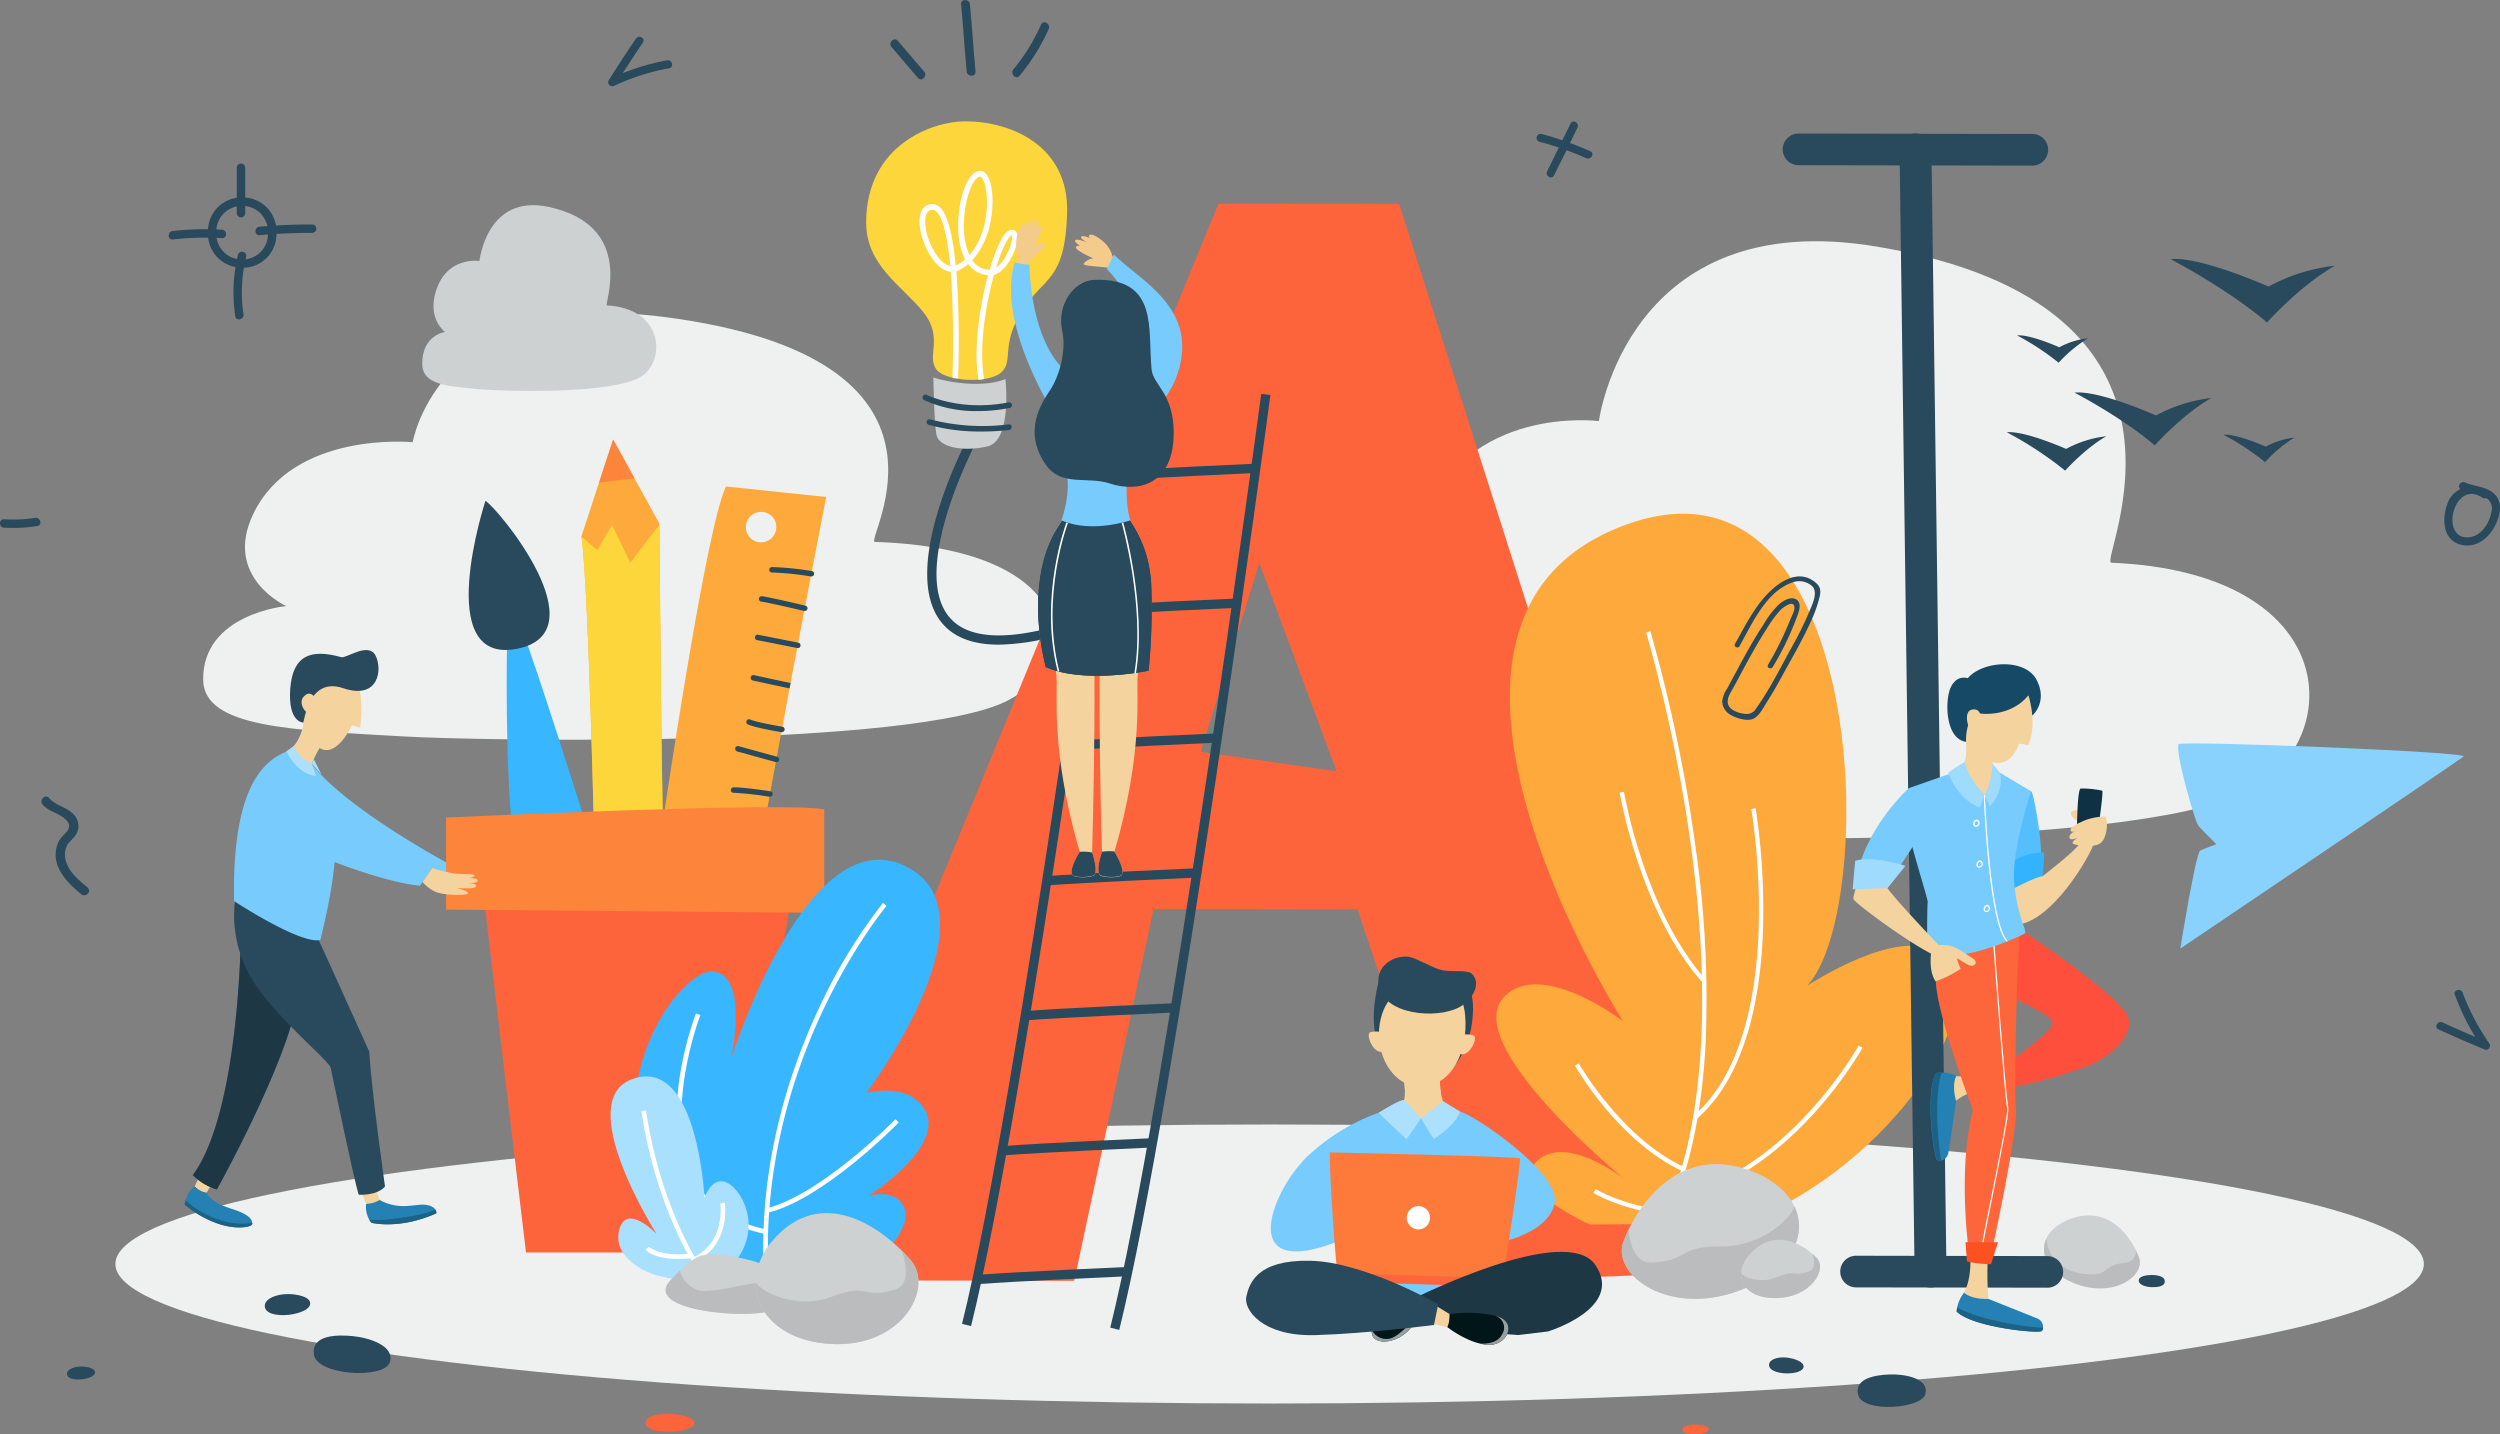 <svg xmlns="http://www.w3.org/2000/svg" viewBox="0 0 632.12 362.63"><rect x="0" y="0" width="632.12" height="362.63" fill="#808080" stroke="none"/><defs><style>.cls-1{isolation:isolate;}.cls-2{fill:#eff0f0;}.cls-3{fill:#ced1d2;}.cls-4{fill:#29495c;}.cls-5{fill:#fdd63b;}.cls-6{fill:#fff;}.cls-7{mix-blend-mode:multiply;}.cls-8{fill:#fda93b;}.cls-9{fill:#38b6ff;}.cls-10{fill:#fd843b;}.cls-11{fill:#fd643b;}.cls-12{fill:#fd653b;}.cls-13{fill:#babcbe;}.cls-14{fill:#a8e0fd;}.cls-15{fill:#88d2fd;}.cls-16{fill:#f4cb8b;}.cls-17{fill:#f4d39e;}.cls-18{fill:#76c2d1;}.cls-19{fill:#333745;}.cls-20{fill:#77ccfd;}.cls-21{fill:#ace0fd;}.cls-22{fill:#fd7a3b;}.cls-23{fill:#001618;}.cls-24{fill:#97a0a0;}.cls-25{fill:#1d3745;}.cls-26{fill:#fd4f3b;}.cls-27{fill:#2580b3;}.cls-28{fill:#0e3144;}.cls-29{fill:#55bffd;}.cls-30{fill:#33b2fd;}.cls-31{fill:#1c6286;}.cls-32{fill:#154965;}.cls-33{fill:#fd5121;}.cls-34{fill:#9fdbfd;}.cls-35{fill:#3c6d88;}.cls-36{fill:#1c6285;}</style></defs><g class="cls-1"><g id="Layer_2" data-name="Layer 2"><g id="Layer_1-2" data-name="Layer 1"><g id="DG_creative_writing"><path class="cls-2" d="M72.37,153.25s-21.16,1.89-21,18.62c.08,12.3,23.18,12.74,50.79,14.34,19.15,1.12,129.63,3.07,152.84-9.18,19.59-10.34,17.15-38.4-33.76-40-3-.09,27.91-46.43-53.4-56.9-56.93-7.34-63.49,31.68-63.49,31.68s-30.26-3-40.35,18.23C56.37,146,72.37,153.25,72.37,153.25Z"/><path class="cls-3" d="M112.52,83.94s-5.82.78-5.76,8.07c.06,5.37,6.42,5.61,14,6.37,5.28.53,35.72,1.62,42.08-3.67,5.38-4.46,4.64-16.69-9.39-17.49-.83,0,7.59-20.18-14.83-24.92C123,49,121.23,66,121.23,66s-8.35-1.37-11.08,7.85C108.1,80.76,112.52,83.94,112.52,83.94Z"/><path class="cls-4" d="M252.53,163c-6.67,0-11.55-1.92-14.57-5.74-10.61-13.43,6.1-45.26,6.81-46.61l2.08,1.1c-.17.32-16.72,31.82-7,44.06,4.19,5.3,12.95,6.27,26,2.86l.59,2.27A56,56,0,0,1,252.53,163Z"/><path class="cls-5" d="M236.72,93.37c2.2,3.08,13.2,3.73,16.43.8s-.22-6.7,5.21-15.5,11-7.17,11.46-25c.41-16.69-14-23-25.81-23-7.86,0-24.91,5.65-25,25.49-.08,10.9,9.07,16.1,14.47,22.77C238.62,85.41,234.24,89.89,236.72,93.37Z"/><path class="cls-3" d="M236,95.39c0,.27,11.15,3.33,18.22.46,0,0,1.77,15.5-4.49,17s-12.33.18-12.94-2.86S236,95.39,236,95.39Z"/><path class="cls-6" d="M255.21,58.23c-1.78.65-3.66,5.5-5,10a5.46,5.46,0,0,1-4.37-2.46c5.29-5.6,5.9-15.48,4.44-19.94-.81-2.46-2-2.7-2.67-2.62-3.34.4-5.56,8.15-5.32,14.82A17.4,17.4,0,0,0,244,65.57a11.11,11.11,0,0,1-1.94,1.37,3.86,3.86,0,0,1-.41.2c-.66-6.84-1.85-12.74-4-14.72a2.78,2.78,0,0,0-2.28-.8,3.09,3.09,0,0,0-2.65,2.47c-1,3.74,1.54,10.78,5,13.45a5.14,5.14,0,0,0,2.67,1.18,251.43,251.43,0,0,1,.43,26.78c.23.06.47.11.71.15l.72,0a259.49,259.49,0,0,0-.43-27.08,4.34,4.34,0,0,0,1-.41,13,13,0,0,0,2-1.4,6.9,6.9,0,0,0,5,2.86c-.31,1.12-.58,2.19-.8,3.13C248.05,77,246,87.63,247.4,96c.49,0,1-.09,1.42-.16-1-5.73-.43-14,1.6-22.74.29-1.27.6-2.46.9-3.56,2.52-.73,4.26-4,4.78-5.15,1-2,1.72-4.79.74-5.86A1.43,1.43,0,0,0,255.21,58.23Zm-16.62,8.19c-3-2.35-5.36-8.71-4.46-11.94.37-1.32,1.18-1.41,1.45-1.44h.16a1.41,1.41,0,0,1,1,.44c1.83,1.69,2.91,7.17,3.53,13.78A4.11,4.11,0,0,1,238.59,66.42Zm6.52-1.92A17.5,17.5,0,0,1,243.73,58c-.24-6.6,2.08-13.12,4.06-13.35h0c.28,0,.74.51,1.11,1.66C250.26,50.36,249.76,59.3,245.11,64.5Zm9.41-.14a9.78,9.78,0,0,1-2.65,3.33c1.54-5,3.09-7.85,3.83-8.12l.11,0C256,60,255.78,62,254.52,64.36Z"/><path class="cls-4" d="M247.13,103.94a31.77,31.77,0,0,1-13.47-2.77.72.72,0,0,1-.3-1,.7.7,0,0,1,1-.3h0c.08,0,8.44,4.26,20.66,1.87a.7.7,0,0,1,.84.56.72.72,0,0,1-.56.84A40.47,40.47,0,0,1,247.13,103.94Z"/><path class="cls-4" d="M247.88,109.11a48.16,48.16,0,0,1-13.08-1.7.71.71,0,0,1,.43-1.36A52.67,52.67,0,0,0,255,107.3a.7.7,0,0,1,.79.63.72.72,0,0,1-.63.79A61.42,61.42,0,0,1,247.88,109.11Z"/><path class="cls-2" d="M369.08,164.35s-23.44,2.57-23.24,26c.14,17.23,25.73,17.94,56.31,20.3,21.21,1.64,143.59,4.82,169.24-12.25,21.66-14.4,18.84-53.72-37.55-56.12-3.35-.15,30.72-64.94-59.38-79.94-63.07-10.51-70.18,44.13-70.18,44.13s-33.53-4.32-44.62,25.37C351.32,154.18,369.08,164.35,369.08,164.35Z"/><g class="cls-7"><ellipse class="cls-2" cx="321.02" cy="319.6" rx="291.85" ry="35.28"/></g><path class="cls-4" d="M1,133.41A38.17,38.17,0,0,0,9.44,133c1.36-.21.78-2.27-.56-2.05a36.19,36.19,0,0,1-7.85.35c-1.37-.08-1.37,2.06,0,2.14Z"/><path class="cls-4" d="M22.14,224.4c-2.08-1.75-4.44-3.63-5.35-6.3a5.44,5.44,0,0,1,.19-4.4c.58-1,1.63-1.71,2.25-2.71a4.09,4.09,0,0,0-.56-5c-1.73-1.95-4.55-2.23-6.23-4.19-1-1.14-2.63.52-1.65,1.65,1.66,1.93,4.53,2.17,6.11,4.08s-.41,3-1.44,4.3a6.36,6.36,0,0,0-1.2,2.58c-1.09,5,2.8,8.78,6.23,11.66,1.15,1,2.8-.68,1.65-1.65Z"/><path class="cls-4" d="M61.09,67.68h0a8.56,8.56,0,0,1-8.51-8.87,8.55,8.55,0,0,1,8.52-8.9,8.78,8.78,0,0,1,6.52,2.71,8.94,8.94,0,0,1,2.28,6.84A8.47,8.47,0,0,1,61.09,67.68Zm0-15.63A6.5,6.5,0,0,0,56.54,54a6.57,6.57,0,0,0-1.85,4.83,6.43,6.43,0,0,0,6.39,6.76v0a6.37,6.37,0,0,0,6.66-6.25A6.83,6.83,0,0,0,66,54.08,6.57,6.57,0,0,0,61.08,52.05Z"/><path class="cls-4" d="M62,54V42.31a1.07,1.07,0,0,0-2.13,0V54A1.07,1.07,0,0,0,62,54Z"/><path class="cls-4" d="M65.62,59.46q6.64-.59,13.3-.57a1.07,1.07,0,0,0,0-2.14q-6.66,0-13.3.57c-1.35.12-1.37,2.26,0,2.14Z"/><path class="cls-4" d="M60.19,64.36A40,40,0,0,0,59.5,80c.21,1.35,2.26.77,2.06-.57a37,37,0,0,1,.69-14.49,1.07,1.07,0,0,0-2.06-.57Z"/><path class="cls-4" d="M56.13,58.08a74,74,0,0,0-12.45.33c-1.35.14-1.37,2.28,0,2.13a76.13,76.13,0,0,1,12.45-.33c1.38.08,1.37-2.06,0-2.13Z"/><path class="cls-4" d="M620.71,251.5a59,59,0,0,0,6.94,13.41l1.16-1.5c-3.78-1.56-7.53-3.2-11.25-4.89-1.19-.54-2.23,1.22-1,1.76q5.82,2.66,11.73,5.1c.82.34,1.64-.8,1.16-1.5A56.82,56.82,0,0,1,622.68,251c-.45-1.22-2.43-.69-2,.55Z"/><path class="cls-4" d="M168.67,15.25a58.79,58.79,0,0,0-14.38,4.64l1.4,1.4Q159,16,162.54,10.79c.75-1.09-1-2.11-1.76-1q-3.53,5.19-6.85,10.49c-.59.94.53,1.81,1.39,1.4a57.09,57.09,0,0,1,13.89-4.43c1.29-.24.75-2.21-.54-2Z"/><path class="cls-4" d="M389.31,35.86A80.72,80.72,0,0,1,401.09,40c1.19.52,2.23-1.24,1-1.77a84.66,84.66,0,0,0-12.26-4.35,1,1,0,0,0-.55,2Z"/><path class="cls-4" d="M397.11,31.26l-5.92,12.06c-.58,1.18,1.18,2.21,1.76,1q3-6,5.92-12.06c.58-1.17-1.18-2.21-1.76-1Z"/><path class="cls-4" d="M628.71,124.08a6.6,6.6,0,0,0-9.7,2.8c-1.62,3.92-1.62,9.73,3.38,10.88,4.47,1,7.9-2.69,9.21-6.57.75-2.23.89-4.67-1-6.38-2-1.86-4.93-1.73-7.3-2.81-1.19-.55-2.23,1.21-1,1.76,2.83,1.3,8.57,1.11,7.69,5.64-.56,2.83-2.55,6.15-5.69,6.45-7.64.72-3.88-14.92,3.38-10,1.09.74,2.11-1,1-1.76Z"/><path class="cls-4" d="M233.68,18.12,227,10.31c-.94-1.1-2.51.49-1.58,1.57q3.35,3.91,6.68,7.82c.94,1.1,2.51-.49,1.58-1.58Z"/><path class="cls-4" d="M246.66,18.08c-.54-5.66-.87-11.35-1.41-17-.14-1.42-2.37-1.43-2.24,0,.55,5.66.88,11.35,1.42,17,.14,1.42,2.37,1.43,2.23,0Z"/><path class="cls-4" d="M257.81,19.14a51.61,51.61,0,0,0,7.35-11.8c.58-1.3-1.34-2.43-1.93-1.12a49.88,49.88,0,0,1-7,11.35c-.9,1.1.67,2.69,1.58,1.57Z"/><path class="cls-4" d="M590.4,67.18a46.07,46.07,0,0,0-16.82,5.28s-17.15-7.67-24.74-6.93c0,0,14.42,7.49,24.36,16C573.2,81.55,581.61,72.13,590.4,67.18Z"/><path class="cls-4" d="M559.15,100.64a38.25,38.25,0,0,0-14,4.41s-14.29-6.4-20.62-5.78c0,0,12,6.24,20.3,13.34C544.82,112.61,551.83,104.76,559.15,100.64Z"/><path class="cls-4" d="M532.6,110.3a28,28,0,0,0-10.19,3.21s-10.4-4.65-15-4.21A91.7,91.7,0,0,1,522.17,119S527.27,113.3,532.6,110.3Z"/><path class="cls-4" d="M580.13,110.65a19.87,19.87,0,0,0-7.25,2.28s-7.39-3.31-10.67-3a65.4,65.4,0,0,1,10.51,6.91A34.87,34.87,0,0,1,580.13,110.65Z"/><path class="cls-4" d="M527.94,85.53a19.87,19.87,0,0,0-7.25,2.28s-7.39-3.31-10.67-3a65.42,65.42,0,0,1,10.5,6.9A35.15,35.15,0,0,1,527.94,85.53Z"/><path class="cls-8" d="M186.37,251.79c1.08-16.28,22.53-126.13,22.53-126.13L183.58,123c-6.33,12.76-21.71,124.18-21.71,124.18C166.47,248,186.37,251.79,186.37,251.79Zm9.88-118a3.85,3.85,0,1,1-3.34-4.33A3.78,3.78,0,0,1,196.25,133.75Z"/><path class="cls-4" d="M205.15,145.75H205a76.71,76.71,0,0,0-9.81-1h0a.68.68,0,0,1-.69-.68.71.71,0,0,1,.74-.69,77.61,77.61,0,0,1,10,1,.68.68,0,0,1-.12,1.36Z"/><path class="cls-4" d="M203.48,154.48h-.16c-3.18-.76-9.54-2.22-10.81-2.35a.69.69,0,0,1-.61-.76.67.67,0,0,1,.75-.61c1.67.17,10.61,2.29,11,2.38a.67.67,0,0,1,.51.82A.68.68,0,0,1,203.48,154.48Z"/><path class="cls-4" d="M201.7,163.85l-.13,0-10.14-2a.69.69,0,0,1-.53-.82.67.67,0,0,1,.81-.53l10.13,2a.69.69,0,0,1-.14,1.37Z"/><path class="cls-4" d="M199.63,174.06s-5.62-1.18-9.28-2a.69.69,0,0,1,.29-1.35c3.66.8,9.27,2,9.27,2Z"/><path class="cls-4" d="M197.7,185.13h-.11c-.7-.12-6.93-1.17-8.56-2a.69.69,0,0,1,.61-1.23c1.22.61,6.32,1.54,8.18,1.85a.69.69,0,0,1-.12,1.37Z"/><path class="cls-4" d="M196.3,192.69a.57.57,0,0,1-.18,0L186.4,190a.69.69,0,0,1,.37-1.33l9.72,2.68a.69.69,0,0,1-.19,1.36Z"/><path class="cls-4" d="M194.69,201.46h-.1a82.54,82.54,0,0,0-9.06-1,.69.69,0,0,1-.73-.64.68.68,0,0,1,.64-.73c1.87-.13,9.05.92,9.35,1a.69.69,0,0,1-.1,1.37Z"/><path class="cls-4" d="M193,210.86h-.14c-.31-.07-7.6-1.64-9.43-2.36a.69.69,0,1,1,.51-1.28c1.72.68,9.13,2.27,9.21,2.29a.69.69,0,0,1-.15,1.36Z"/><path class="cls-4" d="M191,222.1h-.12A78.35,78.35,0,0,1,181.7,220a.68.68,0,0,1-.38-.89.67.67,0,0,1,.89-.38,83.35,83.35,0,0,0,8.92,2.05.68.68,0,0,1,.55.8A.69.69,0,0,1,191,222.1Z"/><path class="cls-4" d="M189.71,229.67l-.14,0a96.15,96.15,0,0,1-9.81-2.62.69.69,0,0,1,.42-1.31,99.22,99.22,0,0,0,9.66,2.59.68.68,0,0,1,.54.81A.69.69,0,0,1,189.71,229.67Z"/><path class="cls-4" d="M188.41,237.55h-.08l-9.42-1a.7.7,0,0,1-.62-.76.69.69,0,0,1,.76-.61l9.43,1a.69.69,0,0,1-.07,1.38Z"/><path class="cls-4" d="M183.85,244.88a47.62,47.62,0,0,1-5.8-.29.69.69,0,0,1-.59-.78.68.68,0,0,1,.77-.59,66.59,66.59,0,0,0,8.93.22.7.7,0,0,1,.72.66.68.68,0,0,1-.66.71C187.1,244.82,185.67,244.88,183.85,244.88Z"/><path class="cls-9" d="M128.32,159.5c-.24,3.41-.69,35.8,1.51,53,0,0,18.45-4,18.24-4.45S135.22,167,132,159.44Z"/><path class="cls-4" d="M122.74,126.64s-13.56,41.47,7.86,37.43S125.88,128.48,122.74,126.64Z"/><path class="cls-8" d="M168.13,222.91l-17.6.86s-1.62-75.93-3.52-88.14l8-24.49,11.72,21.24S167.32,217.12,168.13,222.91Z"/><path class="cls-5" d="M168.13,222.91c-.78-5.6-1.34-85.08-1.38-90.26l-7.39,9.63-4.59-9.54L151,139.08l-4-3.45c1.9,12.21,3.52,88.14,3.52,88.14Z"/><polygon class="cls-10" points="155.03 111.14 151.47 122 160.43 120.93 155.03 111.14"/><path class="cls-11" d="M122,223.64c0,1,11,93.05,11,93.05h54.09l13.33-93.05Z"/><path class="cls-10" d="M112.79,206.72s86.9-4.1,95.62-2.05v26.14L112.79,230Z"/><path class="cls-4" d="M452,343.29c-2.19-.29-4.52.29-4.69,1.67-.37,2.94,8.75,3,8.72.55C456.05,344.3,453.72,343.52,452,343.29Z"/><path class="cls-12" d="M428.9,360.19c-1.66-.07-3.41.4-3.5,1.24-.17,1.81,6.76,1.4,6.65-.1C432,360.6,430.2,360.24,428.9,360.19Z"/><path class="cls-4" d="M477.81,347.53c3.9-.14,9.94,1,9.05,4.87s-15.72,4.86-17,.39S474.78,347.63,477.81,347.53Z"/><path class="cls-4" d="M544.18,325.46c-1.49,0-3.76-.6-3.34-2s6.07-1.54,6.47.18S545.33,325.48,544.18,325.46Z"/><path class="cls-4" d="M72.78,327.2c-2.9,0-5.84,1.16-5.83,3,0,3.9,11.93,2.4,11.47-.8C78.2,327.82,75,327.2,72.78,327.2Z"/><path class="cls-4" d="M20.54,345.52c-1.79,0-3.6.72-3.6,1.85,0,2.41,7.37,1.48,7.09-.49C23.89,345.91,21.93,345.53,20.54,345.52Z"/><path class="cls-3" d="M523.15,308.33c-8.51,3.36-8.77,11.93,1.2,16s18.15-1.86,16.48-6.42S533.45,304.27,523.15,308.33Z"/><path class="cls-13" d="M540.12,316.28c-.25,2.47-1.75,3-3.47,3.12-5,.44-3.23,3.54-9.78,2.69-8.82-1.15-9.31-7.76-9.4-9-1.87,3.84.23,8.57,6.88,11.32,10,4.1,18.15-1.86,16.48-6.42C540.64,317.44,540.4,316.88,540.12,316.28Z"/><path class="cls-11" d="M169.78,357.48c-3.11-.21-6.4.59-6.59,2.17-.4,3.36,12.54,2.9,12.4.12C175.52,358.4,172.2,357.64,169.78,357.48Z"/><path class="cls-4" d="M89.07,337.82c4.39.4,11,2.58,9.45,6.74s-18.3,3.22-19.13-2S85.66,337.5,89.07,337.82Z"/><path class="cls-11" d="M353.77,51.57l-45.67-.08L196.4,323.72l75.22.13,20.05-94,51.58.09L374.79,324l65-2.57ZM303.56,190.11l14.86-47.79L337.94,195Z"/><path class="cls-9" d="M176.46,321.37c9,4.53,22.59,6.54,40,0,5.36-2,14.17-10.26,12.26-15.72s-9.08-3.3-9.08-3.3,20.86-13.25,13.62-22.66c-4.67-6.05-14.19-3.32-14.19-3.32s33.14-44,11-56.76c-25.47-14.71-45.22,48.09-45.22,48.09s4.63-20.71-4.36-22.07S142.4,282.68,176.46,321.37Z"/><path class="cls-6" d="M193.11,321.4c-1.28-28,7-51.84,14.15-66.89a135.31,135.31,0,0,1,16-26.22l.9.76c-.08.09-8.18,9.82-15.87,26-7.1,14.92-15.29,38.53-14,66.29Z"/><path class="cls-6" d="M194.05,306.68l-.29-1.14c13.79-3.39,32.46-22.35,32.65-22.54l.84.82C226.47,284.61,208.15,303.21,194.05,306.68Z"/><path class="cls-6" d="M194.77,317.35l-1.22,0,0-1.18c11.44.41,23.43-5.2,23.55-5.26l.51,1.07C217.53,312,206.11,317.35,194.77,317.35Z"/><path class="cls-6" d="M193.44,312c-8.65-1.77-14.88-6.06-18.53-12.76-9-16.58.65-41.92,1.07-43l1.1.42c-.1.26-9.91,25.91-1.14,42,3.48,6.38,9.44,10.47,17.74,12.17Z"/><path class="cls-14" d="M185.38,319.66c-3.19,3.68-7.76,5.77-19,2.88-3.69-.94-11.6-4.87-9.78-11.67s9.41,1.12,9.41,1.12-21.52-33.8-6-39.2c16.46-5.73,18.12,30.16,18.12,30.16s1.47-4.87,4.83-4.21C187,299.51,193.53,310.23,185.38,319.66Z"/><path class="cls-6" d="M175.94,320.57c-.1-.15-10.16-15.19-13.75-39.63l1.16-.17c3.55,24.17,13.46,39,13.56,39.14Z"/><path class="cls-6" d="M171.35,318.34c-5.76,0-8-2.16-8.14-2.27l.82-.84s2.94,2.72,10.68,1.7l.15,1.17A26.88,26.88,0,0,1,171.35,318.34Z"/><path class="cls-6" d="M175.61,319.07l-.48-1.07c8.44-3.79,7-13.6,7-13.7l1.16-.18C183.3,304.22,184.86,314.92,175.61,319.07Z"/><path class="cls-3" d="M169.85,323.44c3-2.9,5.35-6.28,9.75-6.28s13.27,1.72,14.63,3.57,6.57,8.55.56,10.7S161.74,331.37,169.85,323.44Z"/><path class="cls-13" d="M189.3,324.69c-4.64.79-6.76,1.58-11,1.74s-6.42-4.27-6.36-5.19c-.71.73-1.41,1.48-2.14,2.2-8.11,7.93,18.93,10.15,24.94,8,3.52-1.26,3.19-4.08,2-6.57h0C195.48,324.19,194,323.89,189.3,324.69Z"/><path class="cls-3" d="M196.33,312.58c-10.58,10.95-4.75,26,13.47,27.22s26.42-14.1,20.55-21.05S209.14,299.32,196.33,312.58Z"/><path class="cls-13" d="M228.06,316.26c1.41,4.46,1.7,8.77-1.82,9.84-7.92,2.42-6.79-1.83-15.86,1.74s-18.25-1.46-19.3-3.64C191,332,197.63,339,209.8,339.8c18.23,1.19,26.42-14.1,20.55-21.05C229.7,318,228.93,317.13,228.06,316.26Z"/><path class="cls-4" d="M283,336.26l-2.27-.57c14.3-57.64,37.93-234.33,38.17-236.11l2.32.31C321,101.67,297.33,278.49,283,336.26Z"/><path class="cls-4" d="M245.53,335.3l-2.28-.56c14.3-57.64,37.94-234.34,38.17-236.11l2.33.31C283.51,100.72,259.86,277.54,245.53,335.3Z"/><path class="cls-4" d="M279.73,121.59l-.19-2.34c9.72-.77,37.63-2,37.91-2l.1,2.34C317.27,119.63,289.4,120.82,279.73,121.59Z"/><path class="cls-4" d="M274.59,155.69l-.18-2.34c9.71-.77,37.62-2,37.9-2l.1,2.35C312.13,153.73,284.26,154.93,274.59,155.69Z"/><path class="cls-4" d="M269.45,189.8l-.18-2.34c9.71-.77,37.63-2,37.91-2l.1,2.34C307,187.84,279.13,189,269.45,189.8Z"/><path class="cls-4" d="M264.32,223.9l-.19-2.34c9.71-.77,37.63-2,37.91-2l.1,2.35C301.86,221.94,274,223.14,264.32,223.9Z"/><path class="cls-4" d="M259.18,258l-.19-2.34c9.72-.77,37.63-2,37.91-2L297,256C296.72,256.05,268.85,257.24,259.18,258Z"/><path class="cls-4" d="M254,292.11l-.19-2.34c9.72-.77,37.63-2,37.91-2l.1,2.35C291.58,290.15,263.71,291.35,254,292.11Z"/><path class="cls-4" d="M247.11,324.7l-.18-2.34c9.71-.77,37.62-2,37.9-2l.1,2.35C284.65,322.74,256.78,323.94,247.11,324.7Z"/><path class="cls-15" d="M562.8,215.86c-.91-1.05-6.52-6.48-6.88-7.08s21.51-12.07,21.51-12.07l39.64-5.2,5.72-.19-19.62,10.24s-23.35,10.38-24.23,10.86S562.8,215.86,562.8,215.86Z"/><g class="cls-7"><path class="cls-15" d="M562.8,215.86c-.91-1.05-6.52-6.48-6.88-7.08s21.51-12.07,21.51-12.07l39.64-5.2,5.72-.19-19.62,10.24s-23.35,10.38-24.23,10.86S562.8,215.86,562.8,215.86Z"/></g><path class="cls-15" d="M551.28,239.85s3.83-23.75,5-24.75,65.21-23.18,66.53-23.78S551.28,239.85,551.28,239.85Z"/><path class="cls-15" d="M555.92,208.78c-.7,0-6.3-19.73-5-20.63s75.12,2,71.92,3.17S557,208.76,555.92,208.78Z"/><path class="cls-16" d="M259.27,67.56c0-1.11,6-5.61,5.11-6a3.62,3.62,0,0,0-2.73.44s2.52-4.73,1.64-5c-1.1-.29-1.48,1.69-1.48,1.69s1.3-3,.57-3.12-2.14,2.49-2.14,2.49,1.09-2.08.4-2.28-2.06,2.56-2.06,2.56,1.05-1.53.22-1.6-1.61,2.44-1.74,3.4c-.08.57-.47,2.8.41,4.36.24.43-.5,3-.5,3Z"/><path class="cls-16" d="M281.71,68.18c-.68-.87-8.16-.7-7.7-1.51a3.6,3.6,0,0,1,2.41-1.35s-4.9-2.15-4.35-2.88c.68-.91,2.21.41,2.21.41s-2.88-1.53-2.39-2.09,3.23.63,3.23.63-2.15-1-1.73-1.54,3.2.73,3.2.73-1.77-.56-1.16-1.13,2.78.92,3.48,1.6a7.3,7.3,0,0,1,2.37,3.68c.08.48,2.24,2,2.24,2Z"/><path class="cls-17" d="M276.14,215.49s1.78-60.25-.75-69-10.2.93-10.2.93,1.63,19.91,1.95,24-1.54,18.52,5.86,44c0,0-3.14,5-1.65,6,1.12.68,5,.43,5.4-.21C277.4,220,276.78,217.62,276.14,215.49Z"/><path class="cls-17" d="M278.62,215.49s-1.78-60.25.76-69,10.2.93,10.2.93-1.63,19.91-1.95,24,1.54,18.52-5.86,44c0,0,3.14,5,1.65,6-1.13.68-5,.43-5.41-.21C277.36,220,278,217.62,278.62,215.49Z"/><path class="cls-17" d="M282.29,89.6c0,.25-.79,8.81-.3,9.75l-6.51-1s2.12-7.93,2.18-9.31S282.29,89.6,282.29,89.6Z"/><g class="cls-7"><path class="cls-17" d="M282.29,89.6c0,.08-.08,1-.17,2.22-2.09.53-3.56.61-5,0a23.38,23.38,0,0,0,.53-2.77.47.47,0,0,1,.06-.19c.55-.1,1.1-.16,1.55-.21A18,18,0,0,1,282.29,89.6Z"/></g><path class="cls-17" d="M283.19,76.89c1.54,1.19,5.55,13.38-2.67,14.47s-8.72-16-3.17-16S283.19,76.89,283.19,76.89Z"/><path class="cls-18" d="M283.82,128.55c.65,2.16,7,7.78,7.31,20.34a161.58,161.58,0,0,1-.7,20.71s-16.3,3.38-26-.93c0,0-6.63-23.43,4.62-37.49Z"/><path class="cls-19" d="M283.82,128.55c.65,2.16,7,7.78,7.31,20.34a161.58,161.58,0,0,1-.7,20.71s-16.3,3.38-26-.93c0,0-6.63-23.43,4.62-37.49Z"/><path class="cls-4" d="M283.82,128.55c.65,2.16,7,7.78,7.31,20.34a161.58,161.58,0,0,1-.7,20.71s-16.3,3.38-26-.93c0,0-6.63-23.43,4.62-37.49Z"/><path class="cls-20" d="M281.69,64.37c5.91,6.07,19.65,12.58,16.88,27-1.8,9.39-7.94,12.79-10.88,18s-3.62,17.3-1.87,22.18c0,0-9.75,3.41-17.44,0,0,0,3.19-8.31.57-14.56s-3.94-6.31-3.57-8.75,1.13-3.12-1-7.25-11.75-21.68-7.81-34.61a21.37,21.37,0,0,0,3.74.56s-.06,26.74,15.75,30.49,15.33-17.84,3.78-29.41Z"/><path class="cls-17" d="M284.72,83.58c0-.18-.28-1.76,1.1-1.67s.38,4.18-1.11,3.26S284.72,83.58,284.72,83.58Z"/><path class="cls-21" d="M276.38,94.88l-2.41,2s.52,4.2,2.7,5.18l1.49-4.15Z"/><path class="cls-21" d="M281.89,95.43l-3.73,2.44,1.55,4.15a32.35,32.35,0,0,0,3.22-4.45Z"/><path class="cls-4" d="M276.81,70.76c-5.6.17-9.55,6.68-8.27,12.62s-1.11,12.39-2.89,15.07c-2.28,3.43-7.18,10.59-1.18,19.11,3.9,5.54,10.54,2.83,16.08,4.67,7.15,2.37,16.22.5,16.22-12.81,0-10-5.18-12-5.59-16C290.16,83.38,293.07,70.26,276.81,70.76Z"/><path class="cls-4" d="M276.75,221.13c.64-1.1.05-3.46-.59-5.57a10.84,10.84,0,0,0-3.16-.17s-3.14,5-1.65,6C272.47,222,276.38,221.77,276.75,221.13Z"/><path class="cls-4" d="M283.42,221.34c1.49-.92-1.65-6-1.65-6v-.06a13.21,13.21,0,0,0-3.16.08v.08c-.64,2.13-1.26,4.53-.61,5.64C278.38,221.77,282.29,222,283.42,221.34Z"/><path class="cls-6" d="M267.45,169.83c-4.87-19,2.12-37.53,2.19-37.72l.38.15c-.07.18-7,18.61-2.18,37.47Z"/><path class="cls-6" d="M287.23,170.2l-.39-.07c2.76-16.82-3.16-37.68-3.22-37.89l.39-.11C284.07,132.34,290,153.29,287.23,170.2Z"/><path class="cls-8" d="M402,309.61s-19.66-8.66-14-15.38c7.08-8.34,22.61,3.81,22.61,3.81s-42.13-34.41-30.1-46.2c9.47-9.3,29.86,6.36,29.86,6.36S347.59,159.82,408,133.91c64.22-27.56,67.61,95,49,115.3,0,0,23.43-15.5,33.29-8.08,15.34,11.53-10.88,53.08-49.35,68.25Z"/><path class="cls-6" d="M420.91,309.75l-1-.49c13.24-27.13,11.54-66.27,7.78-94.32a393.24,393.24,0,0,0-11.46-55l1.07-.32a394.19,394.19,0,0,1,11.5,55.15,268.17,268.17,0,0,1,2.46,49.09C430.3,282.21,426.82,297.64,420.91,309.75Z"/><path class="cls-6" d="M430.51,248.48c-15.77-17.58-20.94-47.78-21-48.09l1.1-.18c.05.3,5.18,30.19,20.73,47.53Z"/><path class="cls-6" d="M429.07,282.86l-.73-.85c12.48-10.84,15.76-31.3,16.31-46.55a168,168,0,0,0-1.84-30.9l1.1-.19a169.94,169.94,0,0,1,1.85,31.13C445.2,251,441.85,271.75,429.07,282.86Z"/><path class="cls-6" d="M425.46,296.15c-16.31-7.49-27.14-26.52-27.25-26.72l1-.54c.1.19,10.76,18.91,26.74,26.25Z"/><path class="cls-6" d="M423.35,303.47l-.2-1.09c28.3-5.37,46.62-37.63,46.8-38l1,.55a102.06,102.06,0,0,1-12.83,17.16C450.56,290.29,438.43,300.61,423.35,303.47Z"/><path class="cls-6" d="M421.57,307.39c-12.89-1.94-18.47-5.65-18.7-5.81l.62-.92c.06,0,5.64,3.74,18.24,5.63Z"/><path class="cls-3" d="M443.16,296.22c15.73,6.2,16.2,22-2.23,29.64s-33.56-3.43-30.46-11.86S424.11,288.71,443.16,296.22Z"/><path class="cls-13" d="M411.78,310.91c.46,4.57,2,8.6,6.15,8.33,9.27-.63,6.26-4.1,17.23-4.09s18.33-7.85,18.49-10.21c3.47,7.1-.41,15.85-12.72,20.92-18.42,7.59-33.56-3.43-30.46-11.86A33.32,33.32,0,0,1,411.78,310.91Z"/><path class="cls-17" d="M354.69,270.62c.1,1.44,1.16,6.33,0,8.34s-6.73,3.28-6.73,3.28l6.16,7.62,12.6-.13,4.81-6-2.36-2.12s-6.17.79-4.95-11.23S354.69,270.62,354.69,270.62Z"/><path class="cls-20" d="M350.5,280.72A51.58,51.58,0,0,0,331,292c-9.61,8.72-20.06,34.71,11.65,20l2.25-4.1.47-5.22,24.35,4.79,6.84,6.59,3.49-.12s11.69-2.44,13.06-9.83S373,282,369.2,281.08a32.36,32.36,0,0,1-9.93,1.69C352.88,283,350.5,280.72,350.5,280.72Z"/><path class="cls-20" d="M374.34,315.87l1.24,7.4L362,330.57l-12.45-.39-10.07-4.72a27.33,27.33,0,0,0,5.42-12.12C346.33,305.73,374.34,315.87,374.34,315.87Z"/><g class="cls-7"><path class="cls-17" d="M354.78,271.43c.14,1,.38,2.53.44,4a26.27,26.27,0,0,0,9.11.91,22.31,22.31,0,0,1-.08-5.95,16.78,16.78,0,0,0,.09-1.91l-8.51,1.93Z"/></g><path class="cls-4" d="M366.06,270.72c1,.36,6.25-5.76,6.4-15.46s-7.2-9.11-7.2-9.11-6.19-1.33-6.39-1.26-10.1,2.68-10.1,2.68-5.82,19.15,6.08,21.75l2-8.22,9.66-4.59s-.79,13.5-.64,13.86Z"/><path class="cls-17" d="M352.25,251.77c-.47.44-3.4,3.19-3.6,9.44s3.88,13.89,11,13.54,11.64-8.39,10.81-18-8.42-7.32-8.42-7.32Z"/><path class="cls-17" d="M369.07,261.74l.36-.07a6.76,6.76,0,0,1,3.06.11c1.65.5-1.58,6.62-3.86,4.27S369.07,261.74,369.07,261.74Z"/><path class="cls-17" d="M350,261.14l-.35-.1a6.6,6.6,0,0,0-3.05-.08c-1.69.4,1.15,6.71,3.57,4.51S350,261.14,350,261.14Z"/><path class="cls-4" d="M356.5,242c-3.22-.79-9.61,1.93-7.58,8.17,2.28,7,16.42,7.58,21.16,3.79s3.21-7.66,1.25-8.17-5,.1-7.42-.68S358.52,242.47,356.5,242Z"/><path class="cls-22" d="M336.31,291.38s47.86,1.05,48,1.52c.36,1-4.35,31.32-4.58,31.4s-41-.82-41.3-1.09C337.8,322.7,335.81,291.7,336.31,291.38Z"/><path class="cls-6" d="M361.58,308a2.94,2.94,0,1,0-3,2.85A2.94,2.94,0,0,0,361.58,308Z"/><path class="cls-12" d="M380.7,323.23l-43.16-1.37a1.09,1.09,0,0,0-1.12,1.06h0a1.09,1.09,0,0,0,1.05,1.13l43.16,1.36a1.1,1.1,0,0,0,1.13-1.06h0A1.09,1.09,0,0,0,380.7,323.23Z"/><path class="cls-23" d="M348.89,333.33s-2.85,1.55-1.87,4.35,8.48,2,11.38-4.62S348.89,333.33,348.89,333.33Z"/><path class="cls-24" d="M358,333.88l-.77,0s-3.48,4-5.75,4.57a4.1,4.1,0,0,1-4.64-2.24,3.33,3.33,0,0,0,.18,1.49C348,340.37,354.87,339.75,358,333.88Z"/><path class="cls-25" d="M391.41,336.65s19.34-5.84,12-16.78-45.9,8.45-45.9,8.45l13.17,8.3,13.23.94Z"/><polygon class="cls-17" points="362.89 330.03 366.55 332.29 366.44 335.76 361.77 334.55 362.89 330.03"/><path class="cls-4" d="M363.65,329.78s-18.73-10.72-32.37-11-15.43,5.88-16.15,9.1,4,10.09,17.45,9.7,30-2.57,30-2.57Z"/><path class="cls-23" d="M366.55,332.29a7.76,7.76,0,0,1-.59,3.26s5.08,4.08,10.15,4.48,8.08-6.22,1.51-7.45A31.5,31.5,0,0,0,366.55,332.29Z"/><path class="cls-24" d="M377.93,332.65a3.14,3.14,0,0,1,1.85,4.78c-1.07,2.05-3.62,2.38-5.51,2.3a11.57,11.57,0,0,0,1.84.3C381.09,340.43,384.09,334,377.93,332.65Z"/><path class="cls-21" d="M348.59,281.34s5.83-3.67,6.44-3.16,4.24,4.59,4.24,4.59-2.67,4-3.63,5.27C355.64,288,350.7,283.57,348.59,281.34Z"/><path class="cls-21" d="M364.91,278.45l-5.64,4.32,3.24,5.23s5.31-3.17,6.69-6.92Z"/><path class="cls-4" d="M439.86,163.33c3.16-5.59,6.62-13.65,13.18-16a4.89,4.89,0,0,1,5.22.94c1.5,1.64-.1,4.7-.82,6.48a92.74,92.74,0,0,1-4.86,9.72c-1.76,3.25-3.48,6.54-5.36,9.73-1,1.65-2,3.28-3.14,4.84a2.72,2.72,0,0,1-2.9,1.45,7,7,0,0,1-3.36-1.19c-2.09-1.71-.32-4,.64-5.74.86-1.6,1.71-3.2,2.57-4.79,1.81-3.35,3.66-6.68,5.74-9.87a27,27,0,0,1,3.56-4.79c.55-.53,3.21-2.58,3.39-.59.08.94-.71,2.29-1.05,3.15a82.7,82.7,0,0,1-5.62,11.41c-.42.73.75,1.3,1.18.57a72.76,72.76,0,0,0,6.51-13.76c.36-1.1.6-2.62-.57-3.33-1.37-.83-3.3.35-4.34,1.24a23,23,0,0,0-3.86,5c-1.4,2.11-2.69,4.28-3.94,6.49s-2.41,4.39-3.59,6.6c-.58,1.07-1.15,2.14-1.72,3.21a7.37,7.37,0,0,0-1.27,3.22,4.13,4.13,0,0,0,2.27,3.51c1.35.77,3.85,1.53,5.38,1,1.7-.62,2.82-3,3.74-4.46,1.34-2.08,2.56-4.24,3.75-6.42,2.42-4.43,5-8.83,7.1-13.42a35.6,35.6,0,0,0,2.42-6.71c.47-2-.14-3-1.86-4.11-3.94-2.53-8.35.41-11.18,3.29-3.57,3.64-5.9,8.4-8.38,12.8-.42.73.76,1.3,1.17.57Z"/><path class="cls-4" d="M513.86,41.88h0l-59.1-.11a4,4,0,0,1,0-8h0l59.11.1a4,4,0,0,1,0,8Z"/><path class="cls-4" d="M517.66,325.59h0l-48.36-.08a4,4,0,0,1,0-8h0l48.36.09a4,4,0,0,1,0,8Z"/><path class="cls-4" d="M488.1,325.54a4,4,0,0,1-4-4l-3.8-283.72a4,4,0,0,1,4-4.07h.06a4,4,0,0,1,4,4l3.8,283.72a4,4,0,0,1-4,4.07Z"/><path class="cls-26" d="M511.27,235.28s25.63,17,26.88,22.17-5.61,10.25-10.1,12a115.15,115.15,0,0,1-24.24,6.29l1.54-5.49s14.3-9.36,13.66-11.73-13-7.48-13-7.48-1.73-6.06-1.79-6.65,5.85-9,5.85-9Z"/><path class="cls-17" d="M498.12,316.85c.12.81.48,6.28-1.51,10l.67,2.12s3.83.17,3.93.16,1.56-.69,1.56-.69a74.19,74.19,0,0,1,0-12.41Z"/><path class="cls-27" d="M496.61,326.84s1.59,1.73,6.16,1.59c0,0,11.19,4.46,12.48,5s1.7,2.34,1,3.08-17.64-.93-21.54-4.93A9.11,9.11,0,0,1,496.61,326.84Z"/><path class="cls-17" d="M496.68,272.12a9.09,9.09,0,0,1-2.47-.12s-2,2.28-2,2.37,1.11,2.58,1.11,2.58l1.28,1.36a12.63,12.63,0,0,1,3.29-1.87Z"/><path class="cls-27" d="M494.69,272s-1.31,1.95-.1,6.36c0,0-1.7,11.93-2,13.31s-1.88,2.21-2.76,1.73-3.25-17.37-.27-22.09A9.12,9.12,0,0,1,494.69,272Z"/><path class="cls-12" d="M510.86,235.78c-.74,1.13-1.66,38.31-1.18,44.74s-6.46,37.79-6.46,37.79L498,318s-3.25-21.65.85-37.31c0,0-9.16-24-9.38-32.55l1.24-4.64,1.35-6.53,11.29-1.76Z"/><path class="cls-17" d="M525.92,205.3a1.66,1.66,0,0,0-2-.1c-.77.6.46,2.3,2,2.2Z"/><g class="cls-7"><path class="cls-17" d="M525.92,205.3a1.66,1.66,0,0,0-2-.1c-.77.6.46,2.3,2,2.2Z"/></g><path class="cls-28" d="M530.78,207.74c0-.13,1.1-7.66.75-7.82a23.35,23.35,0,0,0-5.44-.54c-.83.22-.93,9.59-.93,9.59l4.22-.43Z"/><path class="cls-17" d="M497.11,187.6a12.69,12.69,0,0,1-1.12,7.16l-.82,2.62s2.57,2.46,2.67,2.58,3.9.94,3.9.94l2.47-2.42.12-1.45a9.28,9.28,0,0,1-.18-6Z"/><path class="cls-29" d="M513.57,200.07c.52-.18,2.73,11.81,2.47,16.57l-2.66,2.28-3,.31-2.84-.81S510.23,201.24,513.57,200.07Z"/><path class="cls-17" d="M529.26,213.55c.09.91-8.5,17.24-17.77,20l-3.83-1.47.18-4.68,1.47-2.82L512.1,221l4.35.54s8.37-6.37,9.52-8.41l1.34-1.1Z"/><path class="cls-17" d="M532.51,206.74c-.24-.58-3.73-.06-5.79.85s-3.45,1.79-3.16,2.46,2.12-.21,2.12-.21-2.39.55-2.44,1.78,2.11.17,2.11.17-1.85,1.16-1.15,1.57,5.19,1.09,6.9-.17S533,207.87,532.51,206.74Z"/><path class="cls-20" d="M502.41,201.39s1.7,9.91.77,13.75l-2.76.28s.17-8.76-.92-12.4l2.24-2.12Z"/><path class="cls-30" d="M516.45,221.55s.59-5.84.35-6-5.4.33-7.58,2.17a18.47,18.47,0,0,0,.09,6.87S514.42,221.84,516.45,221.55Z"/><path class="cls-31" d="M516.28,336.55c-.68.75-17.64-.93-21.54-4.93a8.6,8.6,0,0,1,.16-1c7.13,3.76,19,5,21.69,5.1A1.34,1.34,0,0,1,516.28,336.55Z"/><path class="cls-31" d="M491,271.16c-1.16,2.75-1.89,11-.2,22.29a1.36,1.36,0,0,1-.9-.1c-.88-.48-3.25-17.37-.27-22.09A8.61,8.61,0,0,1,491,271.16Z"/><g class="cls-7"><path class="cls-17" d="M503.76,194.33c-1.53.76-4.06,1.48-6.8-2.34a12.38,12.38,0,0,0,.15-4.39l7,3.4A10.1,10.1,0,0,0,503.76,194.33Z"/></g><path class="cls-17" d="M512.61,175.08s2.79,7.16.26,13.33L510.5,188s-3.27,11.32-13.39-.39L495,180.89l7.23-5.51Z"/><path class="cls-32" d="M513.86,180.93s4-3.39,1.1-9-13.71-4.84-17.42-.44c0,0-2.61-1-4.22,2.14s-1.59,13.17,3.79,13.94c0,0-.17-3.84,1.31-5.65l2.24-1.51s7.5,1.12,12.22-4.59A26.08,26.08,0,0,1,513.86,180.93Z"/><path class="cls-17" d="M500.93,181.69c0-.3-.12-2.79-2.42-2.25s-.75,5.94.57,5.59S500.93,181.69,500.93,181.69Z"/><path class="cls-6" d="M501.09,316.89l-.32,0c.12-1.52,1.32-7.43,2.71-14.28,1.94-9.58,4.36-21.51,4-22.63-.58-2-3.39-39.8-3.51-41.41l.33,0c0,.4,2.92,39.42,3.49,41.34.37,1.21-2,12.68-4,22.8C502.41,309.5,501.22,315.4,501.09,316.89Z"/><path class="cls-33" d="M505.17,314.09l-1.74,5.58s-5.05-.18-6.1-.79l-.35-4.79Z"/><path class="cls-20" d="M482.66,199.27s-11.49,10.21-13.54,24.14l5.25-1.32,3.83.18s5.56-8.23,6.11-9.25C484.31,213,487.17,204.46,482.66,199.27Z"/><path class="cls-20" d="M503.76,194.24l9.81,5.83s-4.92,14.65-4.31,22.86,3.27,12.48,2.8,13-15,7.23-22.63,5.51l-2.17-3.19s0-9.59.16-10.14-3.88-13-4.2-15.53-.56-13.3-.56-13.3l12.81-4.5s1.26,5.26,6.27,6.13C501.74,200.9,505,197.5,503.76,194.24Z"/><path class="cls-17" d="M470,222.53s-1.57,4-1.35,4.82,12.4,10,19.61,13.78c0,0-.64,4.44,1.15,7a27,27,0,0,0,6.33-3.18s-1.09-2.56-.87-2.59,1.87,1.21,3.06,1.71,2.51-.7.83-1.79-4.34-3-5.94-3.21a16.62,16.62,0,0,0-2.64-.13s-11.65-12.13-13.49-15.14l-3.4-2.46Z"/><path class="cls-34" d="M481.79,218.92s-8.22-2.65-12.71-1.27l-.65,7.22,8.83-.32Z"/><path class="cls-6" d="M507.43,238.13c-4.66-4.55-5.81-35.89-5.85-37.22l.32,0c0,.33,1.19,32.55,5.76,37Z"/><path class="cls-34" d="M496.82,192.64a39.47,39.47,0,0,0-4.21,2.73c0,.22,2.58,7.11,8.06,8.76l1.07-3.23S497.29,196.38,496.82,192.64Z"/><path class="cls-34" d="M503.78,193.08s-.07,4.91-2,7.82l1.35,3s3.77-3.72,2.54-8.53Z"/><path class="cls-6" d="M499.62,209.06h0a.66.66,0,0,1-.42-.14.82.82,0,0,1-.19-1c.11-.34.4-.7.75-.7a.47.47,0,0,1,.28.09.92.92,0,0,1,.48,1.05A1,1,0,0,1,499.62,209.06Zm.14-1.47c-.15,0-.35.21-.45.48,0,.09-.13.42.09.59a.32.32,0,0,0,.22.07h0a.67.67,0,0,0,.59-.43c.07-.23,0-.47-.35-.68A.19.19,0,0,0,499.76,207.59Z"/><path class="cls-6" d="M500.43,219.39h0a.66.66,0,0,1-.42-.14.82.82,0,0,1-.19-1c.11-.34.4-.7.75-.7a.52.52,0,0,1,.29.09.91.91,0,0,1,.47,1A1,1,0,0,1,500.43,219.39Zm.14-1.47c-.15,0-.35.21-.45.47,0,.1-.12.43.09.6a.32.32,0,0,0,.22.07h0a.65.65,0,0,0,.59-.43c.07-.23,0-.47-.35-.68A.17.17,0,0,0,500.57,217.92Z"/><path class="cls-6" d="M502.26,230.62h0a.66.66,0,0,1-.42-.14.82.82,0,0,1-.19-1c.11-.34.4-.7.75-.7a.47.47,0,0,1,.28.09c.6.42.54.88.48,1.05A1,1,0,0,1,502.26,230.62Zm.14-1.47c-.15,0-.35.21-.45.48,0,.09-.12.42.09.59a.33.33,0,0,0,.22.08h0a.66.66,0,0,0,.59-.44c.07-.23-.05-.47-.35-.68A.17.17,0,0,0,502.4,229.15Z"/><path class="cls-3" d="M443,316.54c-5.33,5.25-2.77,11.78,6,11.68S462.1,321,459.37,318.1,449.44,310.18,443,316.54Z"/><path class="cls-13" d="M458.31,317.08c.6,1.93.67,3.85-1.06,4.45-3.88,1.35-3.26-.58-7.72,1.33s-8.83,0-9.3-.95c-.18,3.49,2.91,6.38,8.8,6.31,8.82-.11,13.07-7.22,10.34-10.12C459.07,317.78,458.71,317.43,458.31,317.08Z"/><polygon class="cls-17" points="50.52 297.09 49.24 300.02 51.08 301.6 52.24 301.6 54.01 298.58 50.52 297.09"/><path class="cls-27" d="M49.24,300s-1.84.79-2.58,4.56a26.89,26.89,0,0,0,7.86,4.61c4.94,1.9,9.26,1.11,9.26.27s-.28-2.23-5.12-3.76-5.9-3.12-6.42-4.1A5.55,5.55,0,0,1,49.24,300Z"/><polygon class="cls-17" points="91.54 301.92 93.11 305.64 96.31 304.11 94.43 299.34 91.54 301.92"/><path class="cls-35" d="M60.91,235.43c0,4.22-.78,46.28-12.15,61.71a14.8,14.8,0,0,0,6.07,3.62s20.65-37.15,20.65-51.54S60.91,235.43,60.91,235.43Z"/><path class="cls-25" d="M60.91,235.43c0,4.22-.78,46.28-12.15,61.71a14.8,14.8,0,0,0,6.07,3.62s20.65-37.15,20.65-51.54S60.91,235.43,60.91,235.43Z"/><path class="cls-27" d="M96,303.41a7.25,7.25,0,0,1-3.43,1,6.55,6.55,0,0,0,1.32,4.75s7.06,1.85,16.42-2.4c0,0,.22-1.66-2.49-2.1S101.18,306.25,96,303.41Z"/><path class="cls-4" d="M60,225.54c-.82,1.5-2.3,11.49,3.22,21.26s20,21.26,20.4,23.22,5.91,28.38,7.06,32.06c0,0,4.6.34,6.67-2.07,0,0-3.33-23.44-4-34.13,0,0-13.91-30.91-16.78-36.89S60,225.54,60,225.54Z"/><path class="cls-20" d="M76.83,183s-.84,4.5-3.34,6.4-15,2.93-14.3,38.44c0,0,16.72,11,21.8,9.83,0,0,2.93-11.32,3.61-19.71,0,0,13.08,5.17,21.59,6l3.1-4.48,3.5,1.11,0-2.56s-25.31-13.6-34-24.89a37.08,37.08,0,0,1,3-5.78c1.47-2.07-4.39-4.3-4.39-4.3Z"/><path class="cls-17" d="M73.66,189.27c2.37-2,3.17-6.27,3.17-6.27l.63,0s5.86,2.23,4.39,4.3a37.08,37.08,0,0,0-3,5.78C77.28,193.92,75,192.59,73.66,189.27Z"/><g class="cls-7"><path class="cls-17" d="M80.49,189.63a9.93,9.93,0,0,1-4.11-4.94,17.35,17.35,0,0,0,.45-1.69l.63,0a18.18,18.18,0,0,1,1.76.81l.42,1,1.91,2.95C81.18,188.35,80.82,189,80.49,189.63Z"/></g><path class="cls-17" d="M90.23,169.83c0,1.21,1.89,7.14.83,14.19L89,183.37S81.92,199,76,181,86.2,168.85,86.2,168.85Z"/><path class="cls-4" d="M86.31,166.17c1.24.36,6.76-3.85,8.6-.5s1,11.42-8.15,8.33-9.86,9.44-10.14,8.69c0,0-3.86-.07-3.23-8.54S78.58,164,86.31,166.17Z"/><path class="cls-17" d="M80.48,177.22c-1.17-1.28-2.06-2.76-3.69-1.08s.81,5,2.06,4.28S80.48,177.22,80.48,177.22Z"/><path class="cls-21" d="M74.4,188.52s-.08,2.4,4.47,4.59l1,3.1s-4.46-.15-7.45-6.22Z"/><polygon class="cls-21" points="79.35 191.99 81.34 195.94 78.87 193.11 79.35 191.99"/><path class="cls-17" d="M109.29,219.45a49,49,0,0,0,5.43,1.39c2.08.26,5.13,0,5.26.54s-1.84.67-1.84.67,2.62-.17,2.65.57-2.62.74-2.62.74,2.37-.1,2.18.74-4.79.4-4.79.4,3.15.9,2.71,1.44-5.86.44-8.07-.4a9.73,9.73,0,0,1-3.37-2.54Z"/><path class="cls-36" d="M110.34,306.78a1.48,1.48,0,0,0-.28-.95c-2.65,1.6-14.84,3.17-16.73,2.49a5.73,5.73,0,0,0,.59.86S101,311,110.34,306.78Z"/><path class="cls-36" d="M54.52,309.19c4.94,1.9,9.26,1.11,9.26.27,0-.09,0-.19,0-.3-9.19,1.54-16.84-5.53-16.82-5.75a10.53,10.53,0,0,0-.29,1.17A26.89,26.89,0,0,0,54.52,309.19Z"/></g></g></g></g></svg>